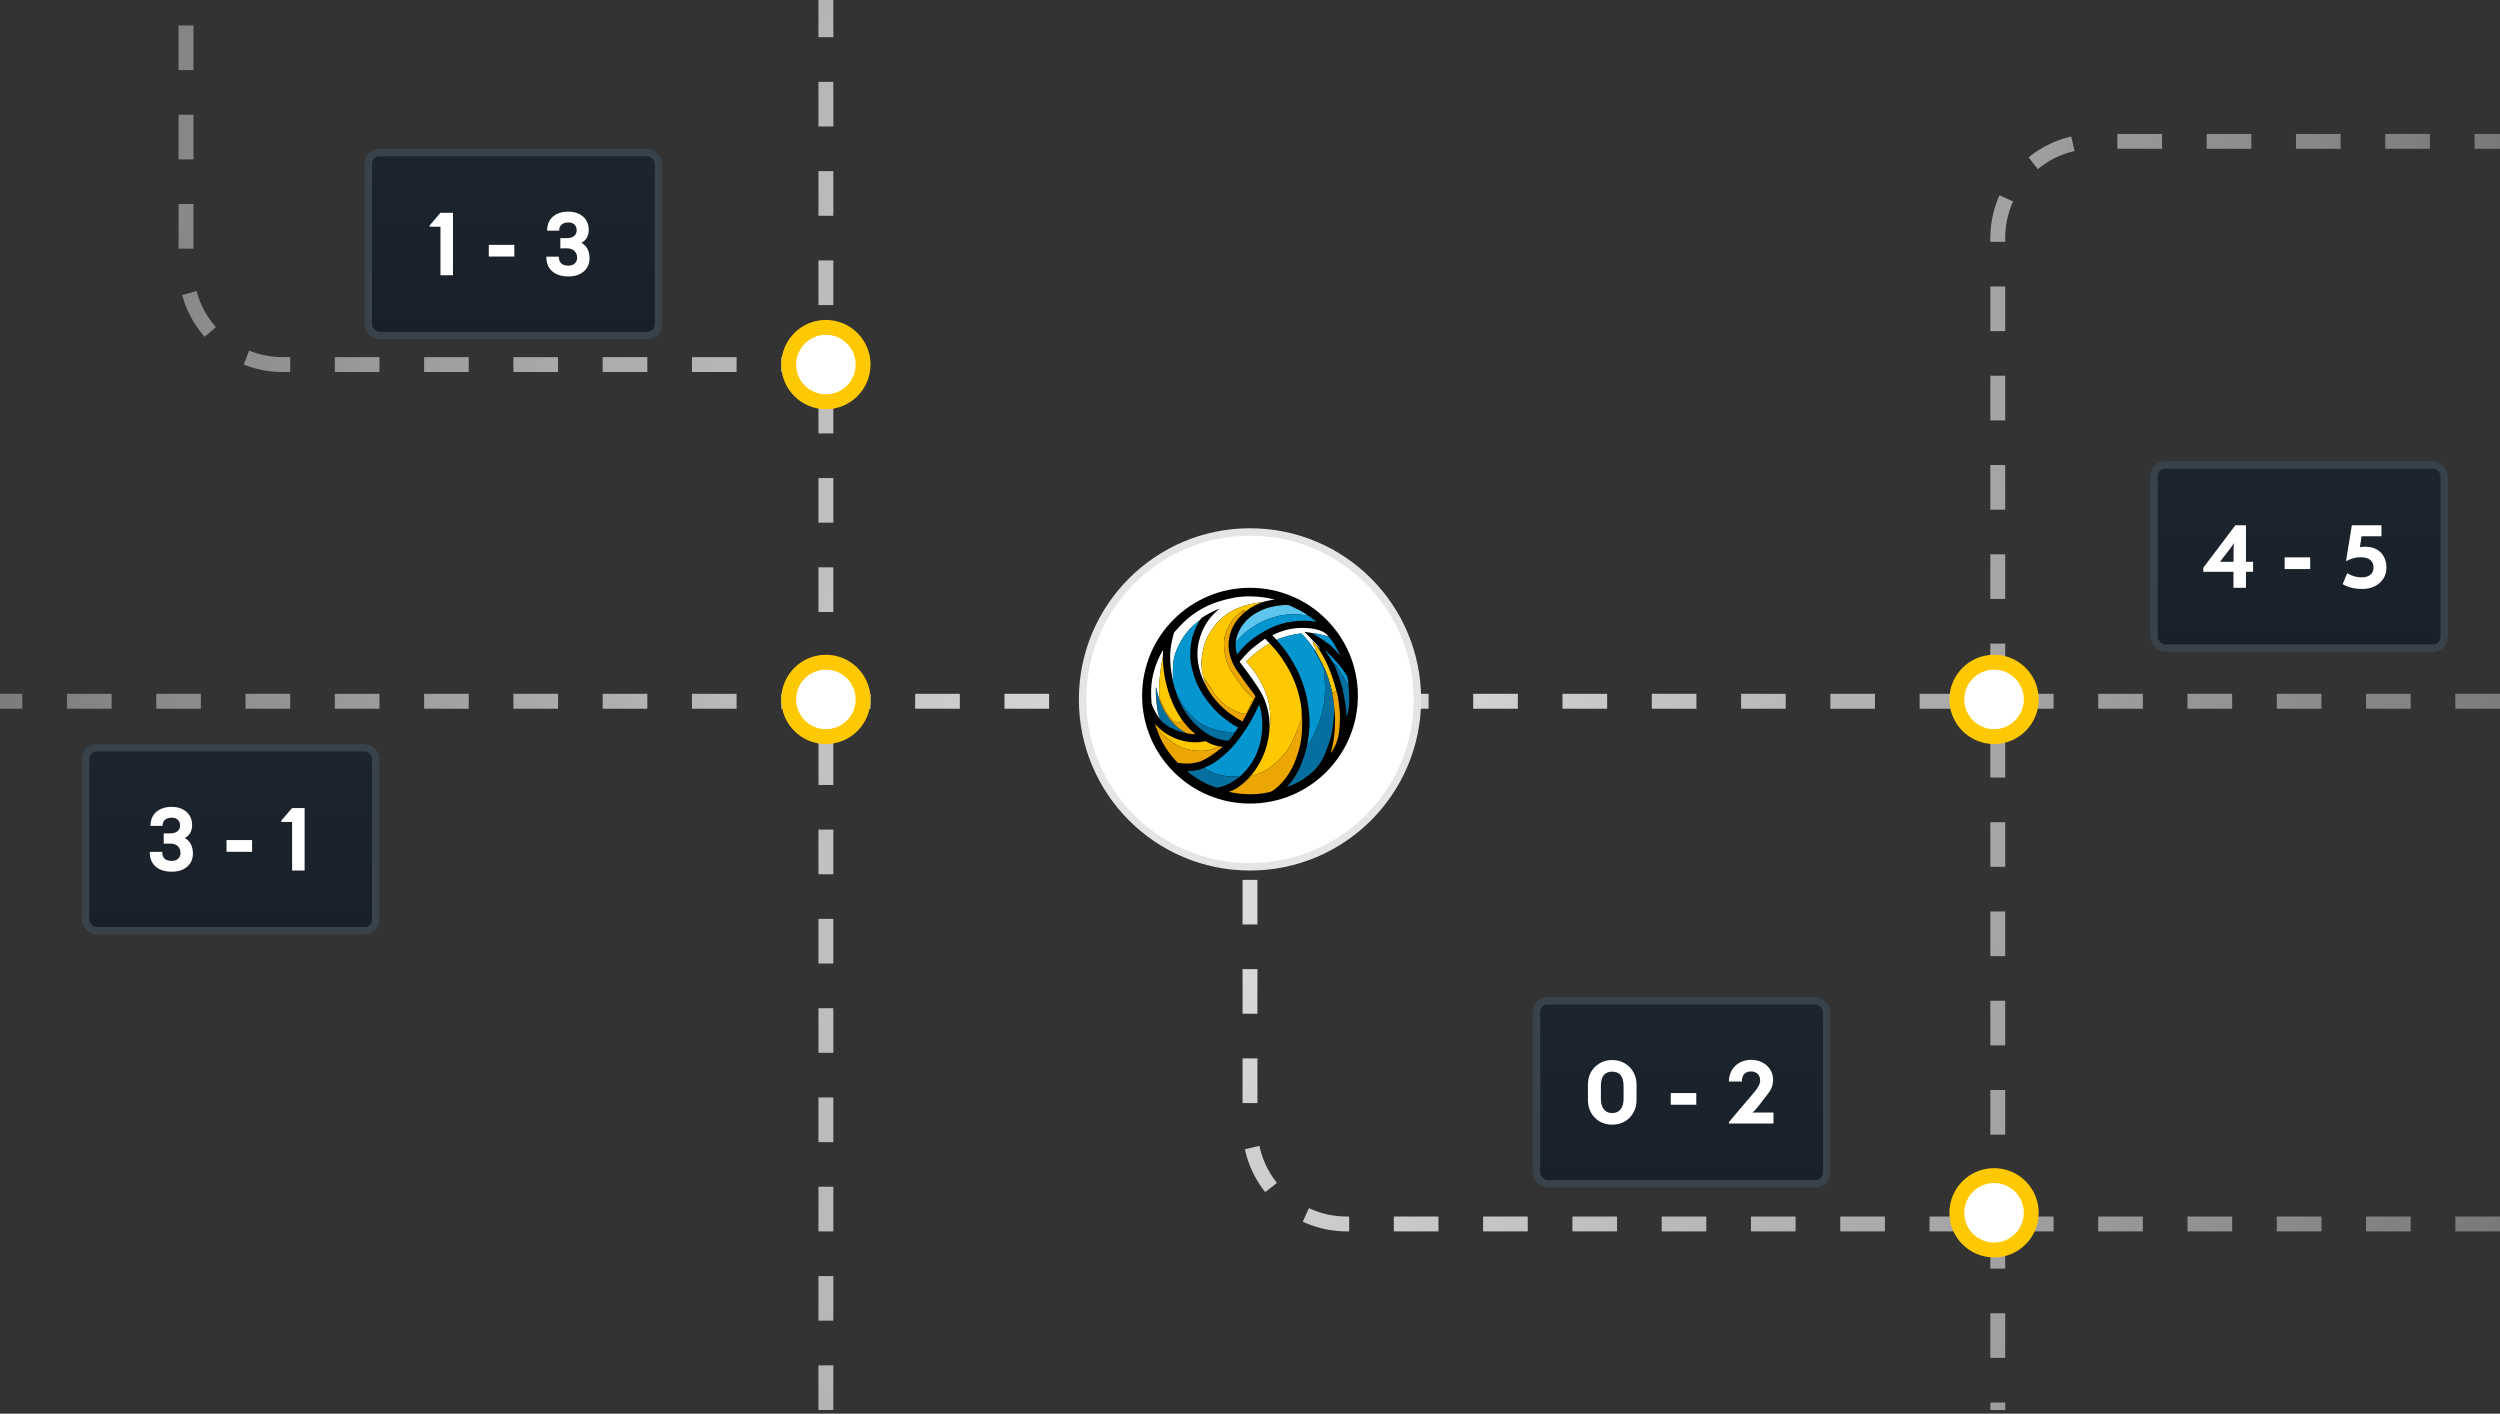<svg width="336" height="190" viewBox="0 0 336 190" fill="none" xmlns="http://www.w3.org/2000/svg"><rect x="0" y="0" width="336" height="190" fill="#333333" stroke="none"/><g clip-path="url(#clip0_6_358)"><path d="M111 189.5V94.25M111 -1V49M111 94.25H0M111 94.25V49M111 94.25H168M336 94.25H168M111 49H38C30.82 49 25 43.18 25 36V-1M168 94.25V151.5C168 158.68 173.82 164.5 181 164.5H268.5M336 164.5H268.5M268.5 164.5V32C268.5 24.82 274.32 19 281.5 19H336M268.5 164.5V189.5" stroke="url(#paint0_radial_6_358)" stroke-width="2" stroke-dasharray="6 6"/><circle cx="111" cy="94" r="5" fill="white" stroke="#FFC901" stroke-width="2"/><circle cx="268" cy="163" r="5" fill="white" stroke="#FFC901" stroke-width="2"/><circle cx="268" cy="94" r="5" fill="white" stroke="#FFC901" stroke-width="2"/><circle cx="111" cy="49" r="5" fill="white" stroke="#FFC901" stroke-width="2"/><circle cx="168" cy="94" r="22.5" fill="white" stroke="#E5E5E5"/><path d="M182.5 93.5C182.5 101.508 176.008 108 168 108C159.992 108 153.5 101.508 153.5 93.5C153.5 85.492 159.992 79 168 79C176.008 79 182.5 85.492 182.5 93.5Z" fill="black"/><path d="M169.579 80.961C169.455 80.974 169.336 80.969 169.211 80.988C168.818 81.046 168.449 81.111 168.102 81.183C167.664 81.274 167.07 81.463 166.321 81.749C165.937 81.895 165.544 82.101 165.141 82.366C163.762 83.275 162.743 84.506 162.084 86.061C161.766 86.812 161.593 87.7 161.509 88.491C161.46 88.957 161.463 89.438 161.516 89.933C161.541 90.163 161.586 90.41 161.651 90.675C161.723 90.973 161.788 91.215 161.846 91.402C161.866 91.467 161.912 91.565 161.985 91.695C161.978 91.782 161.957 91.824 161.922 91.822C161.02 90.085 160.648 87.949 161.169 86.051C161.348 85.401 161.559 84.838 161.803 84.361C162.298 83.391 162.972 82.567 163.825 81.888C163.911 81.82 163.903 81.805 163.801 81.845C163.071 82.129 162.344 82.499 161.62 82.955C161.513 83.022 161.382 83.16 161.23 83.369C160.776 83.732 160.493 83.965 160.38 84.067C159.749 84.635 159.196 85.333 158.722 86.161C158.351 86.809 158.053 87.462 157.852 88.181C157.757 88.521 157.694 88.911 157.663 89.351C157.626 89.885 157.618 90.419 157.64 90.954C157.665 91.173 157.643 91.254 157.576 91.197C157.283 89.694 157.154 88.146 157.409 86.643C157.489 86.167 157.636 85.63 157.755 85.118C157.769 85.055 157.8 84.997 157.844 84.95C158.063 84.709 158.292 84.458 158.532 84.197C159.943 82.658 161.681 81.528 163.647 80.892C164.365 80.66 165.092 80.474 165.828 80.334C167.135 80.086 168.511 80.106 169.85 80.282C170.324 80.344 170.8 80.446 171.28 80.588C171.31 80.597 171.31 80.603 171.278 80.606C170.704 80.655 170.138 80.773 169.579 80.961Z" fill="white"/><path d="M169.579 80.961C169.42 81.028 169.261 81.094 169.101 81.159C168.498 81.408 167.947 81.738 167.449 82.149C167.301 82.195 167.176 82.264 167.074 82.355C167.023 82.4 166.975 82.433 166.93 82.452C166.874 82.475 166.869 82.466 166.915 82.426L167.217 82.158C167.322 82.065 167.305 82.022 167.165 82.028C167.069 82.032 166.983 82.072 166.908 82.148C166.851 82.206 166.787 82.256 166.717 82.298C166.571 82.386 166.439 82.492 166.321 82.614C166.2 82.739 166.046 82.817 165.945 82.96C165.899 83.025 165.849 83.087 165.797 83.147C165.72 83.236 165.641 83.331 165.561 83.431C165.485 83.526 165.426 83.626 165.382 83.731C165.266 84.014 165.12 84.287 164.942 84.55C164.897 84.618 164.863 84.691 164.84 84.768C164.782 84.96 164.739 85.153 164.661 85.338C164.574 85.542 164.525 85.771 164.516 86.024C164.497 86.526 164.505 86.993 164.539 87.427C164.547 87.542 164.568 87.656 164.601 87.771C164.632 87.88 164.654 87.995 164.665 88.117C164.679 88.269 164.712 88.427 164.763 88.589C164.777 88.633 164.791 88.678 164.804 88.723C164.875 88.963 164.97 89.186 165.089 89.392C165.149 89.495 165.192 89.597 165.22 89.7C165.247 89.798 165.287 89.889 165.34 89.975C165.428 90.117 165.496 90.279 165.592 90.408C165.883 90.798 166.161 91.199 166.424 91.61C166.502 91.73 166.591 91.797 166.686 91.895C166.702 91.912 166.713 91.932 166.718 91.955C166.733 92.023 166.766 92.076 166.819 92.114C166.824 92.117 166.829 92.122 166.832 92.128C166.836 92.136 166.836 92.144 166.833 92.153C166.831 92.158 166.831 92.164 166.832 92.17C166.833 92.176 166.835 92.181 166.839 92.185C166.892 92.246 166.947 92.303 167.002 92.355C167.046 92.397 167.082 92.445 167.112 92.5C167.155 92.579 167.214 92.65 167.29 92.715C167.357 92.772 167.42 92.837 167.479 92.91C167.549 92.996 167.626 93.077 167.709 93.151C167.786 93.221 167.854 93.293 167.913 93.367C167.974 93.445 168.05 93.51 168.141 93.564C168.197 93.597 168.249 93.638 168.295 93.688C168.341 93.737 168.386 93.784 168.431 93.831C168.448 93.849 168.455 93.87 168.454 93.895C168.447 93.977 168.413 94.039 168.35 94.082C168.33 94.095 168.315 94.113 168.306 94.136C168.227 94.324 168.152 94.515 168.082 94.708C168.048 94.802 167.99 94.863 167.952 94.955C167.927 95.019 167.9 95.082 167.87 95.146C167.809 95.277 167.745 95.406 167.679 95.532C167.61 95.664 167.594 95.8 167.478 95.906C167.46 95.922 167.439 95.931 167.414 95.932C167.173 95.941 166.955 95.907 166.76 95.83C166.53 95.739 166.296 95.677 166.067 95.574C165.67 95.396 165.331 95.211 165.05 95.021C164.124 94.398 163.387 93.598 162.838 92.622C162.748 92.461 162.65 92.312 162.546 92.177C162.434 92.032 162.334 91.884 162.246 91.733C162.22 91.69 162.194 91.654 162.167 91.623C162.136 91.588 162.115 91.549 162.102 91.505C162.096 91.484 162.083 91.469 162.062 91.46C162.042 91.452 162.032 91.436 162.032 91.412C162.033 91.387 162.021 91.374 161.996 91.373C161.98 91.373 161.969 91.365 161.965 91.348C161.949 91.289 161.938 91.23 161.931 91.169C161.93 91.149 161.919 91.136 161.901 91.129C161.888 91.123 161.879 91.114 161.875 91.099C161.86 91.057 161.859 91.058 161.87 91.101C161.879 91.138 161.882 91.18 161.877 91.225C161.875 91.249 161.88 91.27 161.894 91.29C161.985 91.421 162.015 91.556 161.985 91.695C161.912 91.565 161.866 91.467 161.846 91.402C161.788 91.215 161.723 90.973 161.651 90.675C161.586 90.41 161.541 90.163 161.516 89.933C161.463 89.438 161.46 88.957 161.509 88.491C161.593 87.7 161.766 86.812 162.084 86.061C162.743 84.506 163.762 83.275 165.141 82.366C165.544 82.101 165.937 81.895 166.321 81.749C167.07 81.463 167.664 81.274 168.102 81.183C168.449 81.111 168.818 81.046 169.211 80.988C169.336 80.969 169.455 80.974 169.579 80.961Z" fill="#FFC901"/><path d="M175.846 82.751C175.469 82.712 175.104 82.661 174.752 82.597C174.521 82.555 173.992 82.551 173.166 82.585C172.342 82.618 171.494 82.847 170.688 83.116C169.966 83.359 169.294 83.68 168.672 84.08C168.509 84.185 168.345 84.292 168.179 84.403C167.448 84.889 166.786 85.501 166.201 86.175C166.189 86.189 166.174 86.193 166.156 86.187C166.137 86.18 166.12 86.161 166.105 86.128C166.398 84.444 167.53 83.063 169.014 82.282C169.472 82.04 169.903 81.856 170.306 81.727C170.941 81.525 171.677 81.39 172.512 81.321C172.823 81.295 173.096 81.272 173.395 81.409C174.222 81.788 175.116 82.223 175.846 82.751Z" fill="#5DC5EE"/><path d="M167.449 82.149C166.993 82.543 166.671 82.851 166.483 83.07C165.668 84.023 165.217 85.125 165.129 86.375C165.056 87.426 165.344 88.475 165.832 89.433C165.942 89.651 166.112 89.924 166.34 90.253C167.1 91.351 167.884 92.435 168.692 93.504C168.709 93.526 168.72 93.553 168.723 93.581C168.727 93.609 168.723 93.638 168.712 93.663C168.674 93.755 168.633 93.844 168.589 93.932C168.238 94.632 167.896 95.298 167.563 95.93C167.459 96.128 167.343 96.335 167.216 96.551C167.145 96.672 167.06 96.775 167.029 96.914C167.028 96.921 167.025 96.927 167.021 96.932C167.017 96.937 167.012 96.941 167.007 96.944C167.001 96.946 166.995 96.948 166.988 96.948C166.982 96.948 166.976 96.946 166.97 96.943C165.67 96.272 164.531 95.391 163.551 94.299C162.86 93.528 162.317 92.703 161.922 91.822C161.957 91.824 161.978 91.782 161.985 91.695C162.015 91.556 161.985 91.421 161.894 91.29C161.88 91.27 161.875 91.249 161.877 91.225C161.882 91.18 161.879 91.138 161.87 91.101C161.859 91.058 161.86 91.057 161.875 91.099C161.879 91.114 161.888 91.123 161.901 91.129C161.919 91.136 161.93 91.149 161.931 91.169C161.938 91.23 161.949 91.289 161.965 91.348C161.969 91.365 161.98 91.373 161.996 91.373C162.021 91.374 162.033 91.387 162.032 91.412C162.032 91.436 162.042 91.452 162.062 91.46C162.083 91.469 162.096 91.484 162.102 91.505C162.115 91.549 162.136 91.588 162.167 91.623C162.194 91.654 162.22 91.69 162.246 91.733C162.334 91.884 162.434 92.032 162.546 92.177C162.65 92.312 162.748 92.461 162.838 92.622C163.387 93.598 164.124 94.398 165.05 95.021C165.331 95.211 165.67 95.396 166.067 95.574C166.296 95.677 166.53 95.739 166.76 95.83C166.955 95.907 167.173 95.941 167.414 95.932C167.439 95.931 167.46 95.922 167.478 95.906C167.594 95.8 167.61 95.664 167.679 95.532C167.745 95.406 167.809 95.277 167.87 95.146C167.9 95.082 167.927 95.019 167.952 94.955C167.99 94.863 168.048 94.802 168.082 94.708C168.152 94.515 168.227 94.324 168.306 94.136C168.315 94.113 168.33 94.095 168.35 94.082C168.413 94.039 168.447 93.977 168.454 93.895C168.455 93.87 168.448 93.849 168.431 93.831C168.386 93.784 168.341 93.737 168.295 93.688C168.249 93.638 168.197 93.597 168.141 93.564C168.05 93.51 167.974 93.445 167.913 93.367C167.854 93.293 167.786 93.221 167.709 93.151C167.626 93.077 167.549 92.996 167.479 92.91C167.42 92.837 167.357 92.772 167.29 92.715C167.214 92.65 167.155 92.579 167.112 92.5C167.082 92.445 167.046 92.397 167.002 92.355C166.947 92.303 166.892 92.246 166.839 92.185C166.835 92.181 166.833 92.176 166.832 92.17C166.831 92.164 166.831 92.158 166.833 92.153C166.836 92.144 166.836 92.136 166.832 92.128C166.829 92.122 166.824 92.117 166.819 92.114C166.766 92.076 166.733 92.023 166.718 91.955C166.713 91.932 166.702 91.912 166.686 91.895C166.591 91.797 166.502 91.73 166.424 91.61C166.161 91.199 165.883 90.798 165.592 90.408C165.496 90.279 165.428 90.117 165.34 89.975C165.287 89.889 165.247 89.798 165.22 89.7C165.192 89.597 165.149 89.495 165.089 89.392C164.97 89.186 164.875 88.963 164.804 88.723C164.791 88.678 164.777 88.633 164.763 88.589C164.712 88.427 164.679 88.269 164.665 88.117C164.654 87.995 164.632 87.88 164.601 87.771C164.568 87.656 164.547 87.542 164.539 87.427C164.505 86.993 164.497 86.526 164.516 86.024C164.525 85.771 164.574 85.542 164.661 85.338C164.739 85.153 164.782 84.96 164.84 84.768C164.863 84.691 164.897 84.618 164.942 84.55C165.12 84.287 165.266 84.014 165.382 83.731C165.426 83.626 165.485 83.526 165.561 83.431C165.641 83.331 165.72 83.236 165.797 83.147C165.849 83.087 165.899 83.025 165.945 82.96C166.046 82.817 166.2 82.739 166.321 82.614C166.439 82.492 166.571 82.386 166.717 82.298C166.787 82.256 166.851 82.206 166.908 82.148C166.983 82.072 167.069 82.032 167.165 82.028C167.305 82.022 167.322 82.065 167.217 82.158L166.915 82.426C166.869 82.466 166.874 82.475 166.93 82.452C166.975 82.433 167.023 82.4 167.074 82.355C167.176 82.264 167.301 82.195 167.449 82.149Z" fill="#EBA601"/><path d="M175.846 82.751C176.053 82.883 176.259 83.035 176.463 83.208C176.596 83.321 176.754 83.391 176.876 83.513C176.921 83.558 176.912 83.575 176.85 83.564C176.711 83.541 176.57 83.493 176.431 83.487C176.07 83.472 175.704 83.421 175.36 83.42C174.364 83.419 173.4 83.536 172.468 83.772C172.208 83.838 171.848 83.959 171.388 84.134C170.408 84.509 169.531 85.036 168.647 85.647C167.748 86.268 167.019 86.987 166.328 87.871C166.322 87.88 166.313 87.886 166.303 87.89C166.293 87.893 166.283 87.894 166.273 87.892C166.262 87.89 166.253 87.885 166.245 87.878C166.237 87.871 166.232 87.861 166.229 87.851C166.069 87.283 166.028 86.708 166.105 86.128C166.12 86.161 166.137 86.18 166.156 86.187C166.174 86.193 166.189 86.189 166.201 86.175C166.786 85.501 167.448 84.889 168.179 84.403C168.345 84.292 168.509 84.185 168.672 84.08C169.294 83.68 169.966 83.359 170.688 83.116C171.494 82.847 172.342 82.618 173.166 82.585C173.992 82.551 174.521 82.555 174.752 82.597C175.104 82.661 175.469 82.712 175.846 82.751Z" fill="#0696CF"/><path d="M161.23 83.369C161.172 83.502 161.056 83.724 160.881 84.034C160.729 84.303 160.583 84.637 160.441 85.035C160.316 85.386 160.219 85.728 160.152 86.062C159.955 87.026 159.899 88.113 160.046 89.127C160.075 89.325 160.129 89.571 160.208 89.866C160.293 90.186 160.377 90.495 160.461 90.791C160.521 91.006 160.593 91.218 160.675 91.427C161.071 92.427 161.601 93.355 162.266 94.212C162.956 95.1 163.738 95.969 164.648 96.63C164.97 96.864 165.304 97.104 165.65 97.349C165.89 97.519 166.133 97.654 166.379 97.754C166.383 97.755 166.387 97.758 166.391 97.762C166.394 97.766 166.397 97.77 166.398 97.774C166.4 97.779 166.4 97.784 166.399 97.789C166.399 97.794 166.397 97.798 166.394 97.802L166.028 98.364C165.445 98.416 164.886 98.394 164.349 98.298C163.799 98.198 163.376 98.097 163.079 97.995C162.808 97.902 162.521 97.792 162.22 97.665C161.444 97.339 160.787 96.89 160.249 96.319C159.829 95.874 159.521 95.517 159.324 95.247C159.192 95.067 158.959 94.698 158.624 94.14C158.404 93.774 158.259 93.518 158.188 93.37C157.973 92.786 157.787 92.185 157.629 91.568C157.62 91.53 157.618 91.492 157.623 91.454C157.631 91.452 157.638 91.45 157.644 91.447C157.661 91.44 157.668 91.427 157.667 91.409L157.64 90.954C157.618 90.419 157.626 89.885 157.663 89.351C157.694 88.911 157.757 88.521 157.852 88.181C158.053 87.462 158.351 86.809 158.722 86.161C159.196 85.333 159.749 84.635 160.38 84.067C160.493 83.965 160.776 83.732 161.23 83.369Z" fill="#0696CF"/><path d="M178.588 85.583C178.491 85.552 178.398 85.521 178.31 85.489C178.201 85.449 178.107 85.419 178.031 85.399C177.458 85.25 176.883 85.139 176.306 85.065L175.357 84.92C175.315 84.914 175.31 84.925 175.342 84.953C175.735 85.293 176.04 85.698 176.417 86.06C176.777 86.407 177.107 86.768 177.406 87.143C177.415 87.155 177.414 87.165 177.402 87.175L177.387 87.188C177.383 87.192 177.379 87.192 177.375 87.188L176.754 86.561L176.498 86.283C176.493 86.278 176.487 86.274 176.48 86.272C176.472 86.27 176.465 86.269 176.458 86.271C176.45 86.273 176.444 86.276 176.439 86.281C176.433 86.287 176.429 86.293 176.427 86.3C176.414 86.342 176.426 86.378 176.463 86.407C176.482 86.422 176.49 86.442 176.485 86.466C176.475 86.53 176.489 86.588 176.53 86.642C176.553 86.672 176.57 86.705 176.581 86.742C176.602 86.814 176.631 86.873 176.668 86.919C176.825 87.118 176.876 87.327 176.821 87.545L176.625 87.256C176.134 86.525 175.584 85.841 174.976 85.202C174.912 85.134 174.876 85.131 174.787 85.144C173.911 85.261 173.078 85.448 172.288 85.704C172.121 85.759 171.887 85.861 171.588 86.011L171.027 85.403C171.009 85.385 171.012 85.37 171.034 85.358C172.197 84.786 173.504 84.409 174.799 84.392C175.847 84.378 176.785 84.457 177.712 84.865C178.049 85.014 178.341 85.254 178.588 85.583Z" fill="white"/><path d="M176.306 85.065C176.883 85.139 177.458 85.25 178.031 85.399C178.107 85.419 178.201 85.449 178.31 85.489C178.398 85.521 178.491 85.552 178.588 85.583C178.85 85.857 179.084 86.174 179.29 86.535C179.564 87.015 179.83 87.503 180.089 88.001C180.098 88.017 180.093 88.027 180.076 88.031C180.064 88.034 180.053 88.03 180.043 88.018C179.669 87.566 179.269 87.142 178.843 86.747C178.737 86.648 178.622 86.566 178.5 86.502C178.249 86.368 178.069 86.142 177.829 86.012C177.73 85.959 177.639 85.903 177.554 85.844C177.148 85.562 176.732 85.302 176.306 85.065Z" fill="#0696CF"/><path d="M176.625 87.256C176.664 87.52 176.762 87.743 176.918 87.924C176.963 87.976 176.975 88.046 177.02 88.1C177.069 88.161 177.098 88.201 177.108 88.22C177.22 88.428 177.337 88.661 177.459 88.918C177.494 88.992 177.493 89.05 177.534 89.115C177.714 89.407 177.848 89.727 177.934 90.076C177.969 90.217 177.961 90.359 177.981 90.506C177.996 90.613 178.006 90.72 178.013 90.827C178.061 91.622 178.115 92.416 178.064 93.221C178.03 93.764 177.987 94.211 177.936 94.561C177.816 95.377 177.577 96.27 177.221 97.238C177.058 97.683 176.794 98.302 176.43 99.096C176.372 99.223 176.302 99.345 176.221 99.462C176.141 99.578 176.061 99.694 175.982 99.81C175.954 99.851 175.92 99.886 175.882 99.917C175.839 99.951 175.813 99.995 175.804 100.05C175.802 100.06 175.799 100.069 175.793 100.078C175.788 100.086 175.781 100.093 175.773 100.099C175.765 100.104 175.757 100.108 175.747 100.11C175.738 100.112 175.728 100.112 175.719 100.109C175.719 100.109 175.714 100.089 175.703 100.049C175.848 99.174 175.942 98.445 175.984 97.863C176.039 97.11 176.007 96.277 175.888 95.365C175.741 94.231 175.556 93.3 175.332 92.572C175.164 92.027 174.95 91.439 174.689 90.81C174.216 89.669 173.57 88.597 172.879 87.607C172.717 87.376 172.506 87.106 172.246 86.799C172.025 86.539 171.806 86.276 171.588 86.011C171.887 85.861 172.121 85.759 172.288 85.704C173.078 85.448 173.911 85.261 174.787 85.144C174.876 85.131 174.912 85.134 174.976 85.202C175.584 85.841 176.134 86.525 176.625 87.256Z" fill="#0696CF"/><path d="M170.666 86.507C170.595 86.545 170.517 86.579 170.433 86.609C170.345 86.641 170.264 86.68 170.191 86.726C169.237 87.324 168.344 88.049 167.51 88.903C167.505 88.908 167.502 88.914 167.502 88.921C167.502 88.928 167.504 88.935 167.509 88.94C168.512 90.042 169.317 91.267 169.924 92.615C170.017 92.822 170.105 93.048 170.186 93.296C170.306 93.658 170.443 94.037 170.512 94.414C170.577 94.773 170.642 95.092 170.672 95.476C170.726 96.163 170.737 96.819 170.705 97.443C170.704 97.448 170.703 97.453 170.701 97.458C170.698 97.463 170.695 97.468 170.691 97.471C170.687 97.475 170.683 97.477 170.678 97.479C170.673 97.481 170.667 97.481 170.662 97.481C170.655 97.48 170.646 97.471 170.635 97.453C170.613 96.079 170.317 94.783 169.747 93.565C169.578 93.206 169.34 92.793 169.034 92.326C168.518 91.539 168.015 90.821 167.524 90.172C167.221 89.772 166.923 89.372 166.629 88.973C166.62 88.961 166.616 88.947 166.616 88.932C166.617 88.917 166.622 88.903 166.632 88.892C166.987 88.47 167.342 88.075 167.695 87.708C168.377 86.998 169.213 86.443 169.997 85.861C170.005 85.855 170.015 85.852 170.024 85.853C170.034 85.854 170.043 85.858 170.049 85.865L170.666 86.507Z" fill="white"/><path d="M176.754 86.561C176.927 86.766 177.116 87.029 177.321 87.351C177.832 88.155 178.251 88.951 178.578 89.738C179.002 90.758 179.347 91.804 179.612 92.874L179.586 92.945C179.576 92.97 179.559 92.979 179.534 92.971C179.437 92.939 179.357 92.969 179.294 93.058C179.28 93.079 179.26 93.086 179.235 93.08C179.217 93.075 179.204 93.081 179.194 93.097C179.179 93.124 179.176 93.123 179.184 93.093C179.189 93.077 179.185 93.063 179.174 93.052C179.167 93.045 179.158 93.043 179.149 93.047C179.142 93.049 179.138 93.054 179.137 93.06C179.133 93.087 179.128 93.087 179.122 93.06C179.12 93.049 179.116 93.038 179.109 93.029C179.098 93.013 179.085 93.01 179.068 93.021L179.045 93.037C178.959 92.695 178.871 92.353 178.781 92.014C178.611 91.379 178.378 90.674 178.151 90.144C177.908 89.579 177.551 88.866 177.08 88.006C176.985 87.832 176.899 87.679 176.821 87.545C176.876 87.327 176.825 87.118 176.668 86.919C176.631 86.873 176.602 86.814 176.581 86.742C176.57 86.705 176.553 86.672 176.53 86.642C176.489 86.588 176.475 86.53 176.485 86.466C176.49 86.442 176.482 86.422 176.463 86.407C176.426 86.378 176.414 86.342 176.427 86.3C176.429 86.293 176.433 86.287 176.439 86.281C176.444 86.276 176.45 86.273 176.458 86.271C176.465 86.269 176.472 86.27 176.48 86.272C176.487 86.274 176.493 86.278 176.498 86.283L176.754 86.561Z" fill="#FFC901"/><path d="M170.666 86.507C171.111 86.975 171.446 87.352 171.672 87.639C172.184 88.291 172.671 89.024 173.133 89.837C173.385 90.283 173.601 90.708 173.779 91.114C174.39 92.502 174.776 93.957 174.94 95.476C174.936 95.681 174.929 95.884 174.917 96.085C174.915 96.134 174.909 96.18 174.899 96.225C174.858 96.403 174.945 96.586 174.867 96.766C174.817 96.884 174.803 97.013 174.75 97.135C174.674 97.309 174.599 97.484 174.525 97.657C174.443 97.85 174.425 98.043 174.328 98.234C174.197 98.494 174.124 98.769 173.991 99.034C173.839 99.339 173.68 99.656 173.514 99.984C173.278 100.452 173.015 100.854 172.726 101.189C172.57 101.371 172.409 101.554 172.243 101.739C171.787 102.246 171.292 102.702 170.755 103.107C170.04 103.647 169.252 104.009 168.39 104.193C168.301 104.212 168.258 104.178 168.26 104.09C169.762 102.222 170.624 99.865 170.635 97.453C170.646 97.471 170.655 97.48 170.662 97.481C170.667 97.481 170.673 97.481 170.678 97.479C170.683 97.477 170.687 97.475 170.691 97.471C170.695 97.468 170.698 97.463 170.701 97.458C170.703 97.453 170.704 97.448 170.705 97.443C170.737 96.819 170.726 96.163 170.672 95.476C170.642 95.092 170.577 94.773 170.512 94.414C170.443 94.037 170.306 93.658 170.186 93.296C170.105 93.048 170.017 92.822 169.924 92.615C169.317 91.267 168.512 90.042 167.509 88.94C167.504 88.935 167.502 88.928 167.502 88.921C167.502 88.914 167.505 88.908 167.51 88.903C168.344 88.049 169.237 87.324 170.191 86.726C170.264 86.68 170.345 86.641 170.433 86.609C170.517 86.579 170.595 86.545 170.666 86.507Z" fill="#FFC901"/><path d="M176.625 87.256L176.821 87.545C176.899 87.679 176.985 87.832 177.08 88.006C177.551 88.866 177.908 89.579 178.151 90.144C178.378 90.674 178.611 91.379 178.781 92.014C178.871 92.353 178.959 92.695 179.045 93.037C179.049 93.05 179.053 93.067 179.056 93.088C179.207 93.85 179.305 94.614 179.353 95.377C179.34 95.573 179.33 95.766 179.321 95.957C179.312 96.152 179.294 96.344 179.267 96.534C179.221 96.861 179.179 97.189 179.142 97.517C179.025 98.554 178.769 99.563 178.374 100.544C178.308 100.709 178.245 100.875 178.185 101.04C178.124 101.209 178.057 101.372 177.984 101.529C177.843 101.829 177.678 102.136 177.491 102.449C177.06 103.173 176.431 103.78 175.768 104.265C175.435 104.508 175.136 104.75 174.781 104.954C174.474 105.131 174.189 105.276 173.925 105.39C173.656 105.506 173.39 105.617 173.13 105.72C172.979 105.78 172.96 105.751 173.074 105.634C173.186 105.517 173.292 105.399 173.392 105.277C173.918 104.639 174.346 103.949 174.675 103.208C174.724 103.097 174.75 102.984 174.804 102.876C174.952 102.572 175.138 102.063 175.363 101.347C175.547 100.764 175.66 100.331 175.703 100.049C175.714 100.089 175.719 100.109 175.719 100.109C175.728 100.112 175.738 100.112 175.747 100.11C175.757 100.108 175.765 100.104 175.773 100.099C175.781 100.093 175.788 100.086 175.793 100.078C175.799 100.069 175.802 100.06 175.804 100.05C175.813 99.995 175.839 99.951 175.882 99.917C175.92 99.886 175.954 99.851 175.982 99.81C176.061 99.694 176.141 99.578 176.221 99.462C176.302 99.345 176.372 99.223 176.43 99.096C176.794 98.302 177.058 97.683 177.221 97.238C177.577 96.27 177.816 95.377 177.936 94.561C177.987 94.211 178.03 93.764 178.064 93.221C178.115 92.416 178.061 91.622 178.013 90.827C178.006 90.72 177.996 90.613 177.981 90.506C177.961 90.359 177.969 90.217 177.934 90.076C177.848 89.727 177.714 89.407 177.534 89.115C177.493 89.05 177.494 88.992 177.459 88.918C177.337 88.661 177.22 88.428 177.108 88.22C177.098 88.201 177.069 88.161 177.02 88.1C176.975 88.046 176.963 87.976 176.918 87.924C176.762 87.743 176.664 87.52 176.625 87.256Z" fill="#05709F"/><path d="M156.268 88.463C156.212 88.708 156.159 88.954 156.108 89.201C156.065 89.41 156.03 89.659 156.002 89.947C155.975 90.23 155.94 90.513 155.9 90.794C155.869 91 155.85 91.208 155.841 91.416C155.833 91.59 155.821 91.799 155.804 92.045C155.777 92.459 155.779 92.939 155.811 93.484C155.818 93.606 155.834 93.714 155.86 93.808C155.887 93.933 155.869 93.992 155.806 93.986C155.63 93.472 155.489 92.945 155.382 92.403C155.381 92.399 155.379 92.397 155.376 92.397C155.37 92.397 155.363 92.397 155.357 92.396C155.354 92.395 155.352 92.396 155.352 92.398C155.336 92.719 155.338 93.039 155.358 93.358C155.393 93.928 155.444 94.496 155.513 95.062C155.577 95.59 155.711 96.124 155.917 96.664C155.463 96.062 155.106 95.433 154.844 94.777C154.801 94.669 154.774 94.55 154.764 94.42C154.714 93.807 154.698 93.228 154.715 92.682C154.773 90.807 155.318 89.096 156.244 87.474C156.298 87.38 156.322 87.387 156.316 87.495L156.268 88.463Z" fill="white"/><path d="M181.247 92.338C181.099 92.015 180.948 91.705 180.795 91.405C180.672 91.165 180.496 90.868 180.267 90.514C180.041 90.166 179.81 89.79 179.574 89.385C179.509 89.273 179.408 89.215 179.27 89.209L178.149 87.489C178.14 87.475 178.143 87.463 178.157 87.454C178.166 87.449 178.174 87.45 178.181 87.456C178.929 88.179 179.53 88.813 179.987 89.358C180.286 89.716 180.611 90.166 180.96 90.71C181.037 90.83 181.089 90.965 181.117 91.115C181.188 91.505 181.231 91.912 181.247 92.338Z" fill="#0696CF"/><path d="M156.268 88.463C156.33 89.604 156.441 90.554 156.601 91.313C156.843 92.453 157.169 93.499 157.579 94.452C157.896 95.186 158.315 95.938 158.836 96.709C158.82 96.745 158.829 96.786 158.861 96.833C158.874 96.851 158.874 96.87 158.863 96.889C158.853 96.906 158.836 96.91 158.815 96.902C158.8 96.897 158.799 96.899 158.811 96.909C158.816 96.914 158.819 96.921 158.819 96.929C158.819 96.942 158.814 96.953 158.803 96.961C158.618 97.11 158.41 97.141 158.178 97.054C158.071 97.014 157.958 96.989 157.839 96.978C157.68 96.964 157.582 96.885 157.545 96.741C157.54 96.722 157.531 96.705 157.517 96.692C157.346 96.524 157.184 96.347 157.031 96.16C157.029 96.157 157.027 96.153 157.027 96.148C157.026 96.142 157.026 96.136 157.028 96.13C157.03 96.121 157.028 96.112 157.021 96.104C156.918 95.993 156.835 95.87 156.771 95.735C156.738 95.665 156.694 95.602 156.638 95.545C156.625 95.531 156.615 95.515 156.607 95.497C156.555 95.37 156.499 95.245 156.438 95.122C156.381 95.009 156.328 94.887 156.28 94.757C156.242 94.656 156.188 94.549 156.118 94.437C156.062 94.346 156.013 94.244 155.974 94.131C155.938 94.027 155.9 93.92 155.86 93.808C155.834 93.714 155.818 93.606 155.811 93.484C155.779 92.939 155.777 92.459 155.804 92.045C155.821 91.799 155.833 91.59 155.841 91.416C155.85 91.208 155.869 91 155.9 90.794C155.94 90.513 155.975 90.23 156.002 89.947C156.03 89.659 156.065 89.41 156.108 89.201C156.159 88.954 156.212 88.708 156.268 88.463Z" fill="#FFC901"/><path d="M179.27 89.209C179.408 89.215 179.509 89.273 179.574 89.385C179.81 89.79 180.041 90.166 180.267 90.514C180.496 90.868 180.672 91.165 180.795 91.405C180.948 91.705 181.099 92.015 181.247 92.338C181.338 93.206 181.363 93.959 181.322 94.596C181.286 95.152 181.187 95.685 181.025 96.196C180.98 96.337 180.957 96.334 180.956 96.186C180.953 95.638 180.902 95.073 180.801 94.492C180.706 93.946 180.604 93.384 180.494 92.805C180.446 92.556 180.38 92.307 180.296 92.06C180.179 91.716 180.088 91.369 179.962 91.03C179.832 90.679 179.708 90.331 179.591 89.986C179.5 89.717 179.378 89.473 179.27 89.209Z" fill="#05709F"/><path d="M157.64 90.954L157.667 91.409C157.668 91.427 157.661 91.44 157.644 91.447C157.638 91.45 157.631 91.452 157.623 91.454L157.576 91.197C157.643 91.254 157.665 91.173 157.64 90.954Z" fill="#5DC5EE"/><path d="M155.806 93.986C156.263 95.313 156.948 96.441 157.861 97.37C158.275 97.791 158.8 98.176 159.436 98.524C158.741 98.408 158.08 98.182 157.454 97.845C157.387 97.809 157.283 97.805 157.229 97.77C157.027 97.638 156.813 97.493 156.588 97.334C156.285 97.122 156.061 96.898 155.917 96.664C155.711 96.124 155.577 95.59 155.513 95.062C155.444 94.496 155.393 93.928 155.358 93.358C155.338 93.039 155.336 92.719 155.352 92.398C155.352 92.396 155.354 92.395 155.357 92.396C155.363 92.397 155.37 92.397 155.376 92.397C155.379 92.397 155.381 92.399 155.382 92.403C155.489 92.945 155.63 93.472 155.806 93.986Z" fill="#05709F"/><path d="M179.612 92.874C179.724 93.217 179.793 93.481 179.819 93.663C179.915 94.332 180.022 95.01 180.062 95.66C180.115 96.503 180.087 97.391 179.976 98.323C179.854 99.347 179.512 100.275 178.948 101.106C178.864 101.229 178.843 101.219 178.884 101.076C179.141 100.175 179.282 99.326 179.365 98.311C179.455 97.214 179.451 96.236 179.353 95.377C179.305 94.614 179.207 93.85 179.056 93.088C179.053 93.067 179.049 93.05 179.045 93.037L179.068 93.021C179.085 93.01 179.098 93.013 179.109 93.029C179.116 93.038 179.12 93.049 179.122 93.06C179.128 93.087 179.133 93.087 179.137 93.06C179.138 93.054 179.142 93.049 179.149 93.047C179.158 93.043 179.167 93.045 179.174 93.052C179.185 93.063 179.189 93.077 179.184 93.093C179.176 93.123 179.179 93.124 179.194 93.097C179.204 93.081 179.217 93.075 179.235 93.08C179.26 93.086 179.28 93.079 179.294 93.058C179.357 92.969 179.437 92.939 179.534 92.971C179.559 92.979 179.576 92.97 179.586 92.945L179.612 92.874Z" fill="#EBA601"/><path d="M158.188 93.37C158.259 93.518 158.404 93.774 158.624 94.14C158.959 94.698 159.192 95.067 159.324 95.247C159.521 95.517 159.829 95.874 160.249 96.319C160.787 96.89 161.444 97.339 162.22 97.665C162.521 97.792 162.808 97.902 163.079 97.995C163.376 98.097 163.799 98.198 164.349 98.298C164.886 98.394 165.445 98.416 166.028 98.364C165.794 98.727 165.527 99.079 165.226 99.422C165.13 99.531 165.013 99.576 164.875 99.556C163.909 99.417 162.941 99.104 162.114 98.53C161.297 97.962 160.64 97.388 160.145 96.807C159.367 95.895 158.736 94.848 158.252 93.663C158.223 93.594 158.202 93.496 158.188 93.37Z" fill="#05709F"/><path d="M158.836 96.709C159.24 97.269 159.693 97.787 160.196 98.26C160.325 98.382 160.459 98.492 160.597 98.592C160.662 98.638 160.654 98.663 160.575 98.666C160.196 98.68 159.816 98.632 159.436 98.524C158.8 98.176 158.275 97.791 157.861 97.37C156.948 96.441 156.263 95.313 155.806 93.986C155.869 93.992 155.887 93.933 155.86 93.808C155.9 93.92 155.938 94.027 155.974 94.131C156.013 94.244 156.062 94.346 156.118 94.437C156.188 94.549 156.242 94.656 156.28 94.757C156.328 94.887 156.381 95.009 156.438 95.122C156.499 95.245 156.555 95.37 156.607 95.497C156.615 95.515 156.625 95.531 156.638 95.545C156.694 95.602 156.738 95.665 156.771 95.735C156.835 95.87 156.918 95.993 157.021 96.104C157.028 96.112 157.03 96.121 157.028 96.13C157.026 96.136 157.026 96.142 157.027 96.148C157.027 96.153 157.029 96.157 157.031 96.16C157.184 96.347 157.346 96.524 157.517 96.692C157.531 96.705 157.54 96.722 157.545 96.741C157.582 96.885 157.68 96.964 157.839 96.978C157.958 96.989 158.071 97.014 158.178 97.054C158.41 97.141 158.618 97.11 158.803 96.961C158.814 96.953 158.819 96.942 158.819 96.929C158.819 96.921 158.816 96.914 158.811 96.909C158.799 96.899 158.8 96.897 158.815 96.902C158.836 96.91 158.853 96.906 158.863 96.889C158.874 96.87 158.874 96.851 158.861 96.833C158.829 96.786 158.82 96.745 158.836 96.709Z" fill="#EBA601"/><path d="M166.59 104.403C166.424 104.376 166.319 104.364 166.276 104.366C165.269 104.418 164.289 104.279 163.335 103.95C162.83 103.775 162.411 103.51 161.951 103.27C161.928 103.257 161.914 103.238 161.912 103.211L161.909 103.177L161.925 103.157C161.935 103.145 161.946 103.136 161.959 103.131C162.496 102.904 162.919 102.685 163.229 102.475C164.597 101.544 165.775 100.38 166.763 98.982C166.866 98.836 167.089 98.511 167.433 98.008C168.046 97.112 168.453 96.312 169.004 95.19C169.005 95.187 169.036 95.115 169.098 94.975C169.127 94.907 169.166 94.838 169.213 94.769C169.238 94.734 169.256 94.736 169.269 94.777C169.441 95.33 169.553 95.884 169.604 96.439C169.724 97.735 169.615 98.975 169.278 100.16C168.797 101.852 167.901 103.267 166.59 104.403Z" fill="#0696CF"/><path d="M174.94 95.476C174.985 95.895 175.008 96.173 175.008 96.31C175.007 96.8 175.004 97.288 174.999 97.773C174.989 98.895 174.833 99.951 174.533 100.938C174.405 101.361 174.273 101.754 174.137 102.119C173.825 102.961 173.403 103.748 172.873 104.481C172.469 105.039 171.988 105.522 171.466 105.968C171.225 106.172 170.956 106.37 170.644 106.447C168.921 106.872 167.065 106.827 165.252 106.447C165.162 106.428 165.161 106.404 165.249 106.377C165.608 106.264 165.919 106.123 166.182 105.955C166.978 105.446 167.67 104.825 168.26 104.09C168.258 104.178 168.301 104.212 168.39 104.193C169.252 104.009 170.04 103.647 170.755 103.107C171.292 102.702 171.787 102.246 172.243 101.739C172.409 101.554 172.57 101.371 172.726 101.189C173.015 100.854 173.278 100.452 173.514 99.984C173.68 99.656 173.839 99.339 173.991 99.034C174.124 98.769 174.197 98.494 174.328 98.234C174.425 98.043 174.443 97.85 174.525 97.657C174.599 97.484 174.674 97.309 174.75 97.135C174.803 97.013 174.817 96.884 174.867 96.766C174.945 96.586 174.858 96.403 174.899 96.225C174.909 96.18 174.915 96.134 174.917 96.085C174.929 95.884 174.936 95.681 174.94 95.476Z" fill="#EBA601"/><path d="M163.777 100.308C163.778 100.343 163.745 100.357 163.678 100.349C163.652 100.346 163.652 100.345 163.676 100.345C163.684 100.345 163.692 100.346 163.7 100.349C163.726 100.358 163.726 100.367 163.699 100.375C163.594 100.406 163.494 100.45 163.398 100.508C163.229 100.609 163.031 100.644 162.848 100.721C162.769 100.754 162.682 100.78 162.587 100.8C161.88 100.947 161.115 100.96 160.29 100.837C159.199 100.675 158.26 100.283 157.475 99.662C157.251 99.484 157.03 99.316 156.812 99.155C156.492 98.918 156.29 98.749 156.204 98.647C155.896 98.28 155.69 98.057 155.586 97.98C155.5 97.915 155.434 97.844 155.389 97.766L155.239 97.373C155.223 97.329 155.231 97.325 155.264 97.358C155.686 97.791 156.073 98.189 156.596 98.524C157.618 99.178 158.682 99.577 159.79 99.72C160.494 99.812 161.235 99.779 162.012 99.622C162.036 99.617 162.057 99.621 162.077 99.634C162.62 99.987 163.123 100.144 163.777 100.308Z" fill="#FFC901"/><path d="M163.777 100.308L164.287 100.358C164.325 100.362 164.33 100.376 164.3 100.401C163.847 100.778 163.381 101.132 162.902 101.462C162.457 101.769 161.991 102.034 161.505 102.257C161.316 102.344 161.13 102.406 160.948 102.442C160.816 102.467 160.684 102.497 160.552 102.529C160.418 102.562 160.284 102.584 160.15 102.596C159.546 102.648 158.94 102.625 158.332 102.529C158.308 102.525 158.288 102.515 158.272 102.499C157.247 101.444 156.453 100.296 155.89 99.055C155.704 98.644 155.55 98.201 155.389 97.766C155.434 97.844 155.5 97.915 155.586 97.98C155.69 98.057 155.896 98.28 156.204 98.647C156.29 98.749 156.492 98.918 156.812 99.155C157.03 99.316 157.251 99.484 157.475 99.662C158.26 100.283 159.199 100.675 160.29 100.837C161.115 100.96 161.88 100.947 162.587 100.8C162.682 100.78 162.769 100.754 162.848 100.721C163.031 100.644 163.229 100.609 163.398 100.508C163.494 100.45 163.594 100.406 163.699 100.375C163.726 100.367 163.726 100.358 163.7 100.349C163.692 100.346 163.684 100.345 163.676 100.345C163.652 100.345 163.652 100.346 163.678 100.349C163.745 100.357 163.778 100.343 163.777 100.308Z" fill="#EBA601"/><path d="M161.909 103.177L161.912 103.211C161.914 103.238 161.928 103.257 161.951 103.27C162.411 103.51 162.83 103.775 163.335 103.95C164.289 104.279 165.269 104.418 166.276 104.366C166.319 104.364 166.424 104.376 166.59 104.403C166.197 104.717 165.786 104.996 165.357 105.24C165.111 105.379 164.877 105.487 164.653 105.563C164.408 105.647 164.164 105.724 163.92 105.796C163.689 105.863 163.457 105.854 163.224 105.769C161.884 105.281 160.707 104.611 159.691 103.759C159.666 103.739 159.647 103.715 159.633 103.687C159.63 103.681 159.629 103.674 159.629 103.668C159.629 103.661 159.631 103.655 159.634 103.649C159.638 103.643 159.643 103.638 159.648 103.635C159.654 103.631 159.661 103.63 159.668 103.63C160.227 103.624 160.773 103.55 161.304 103.407C161.512 103.351 161.701 103.272 161.87 103.171C161.884 103.163 161.896 103.165 161.909 103.177Z" fill="#05709F"/><rect x="49.5" y="20.5" width="39" height="24.6" rx="1.5" fill="url(#paint1_linear_6_358)" stroke="#37424B"/><path d="M59.2 30.472H57.748V30.292L59.2 28.6H60.88V37H59.2V30.472ZM65.693 32.908H69.125V34.48H65.693V32.908ZM76.389 37.156C75.477 37.156 74.753 36.924 74.217 36.46C73.689 35.996 73.425 35.34 73.425 34.492H75.105C75.105 35.3 75.533 35.704 76.389 35.704C76.765 35.704 77.053 35.604 77.253 35.404C77.461 35.204 77.565 34.956 77.565 34.66C77.565 34.252 77.437 33.936 77.181 33.712C76.925 33.48 76.585 33.368 76.161 33.376L75.309 33.388V32.008H76.161C76.577 32.008 76.905 31.916 77.145 31.732C77.385 31.548 77.505 31.284 77.505 30.94C77.505 30.636 77.409 30.388 77.217 30.196C77.033 29.996 76.757 29.896 76.389 29.896C76.005 29.896 75.701 29.992 75.477 30.184C75.261 30.368 75.153 30.64 75.153 31H73.533C73.533 30.2 73.789 29.576 74.301 29.128C74.821 28.672 75.517 28.444 76.389 28.444C76.957 28.444 77.445 28.552 77.853 28.768C78.269 28.976 78.585 29.264 78.801 29.632C79.017 30 79.125 30.412 79.125 30.868C79.125 31.708 78.793 32.296 78.129 32.632C78.865 33.024 79.233 33.728 79.233 34.744C79.233 35.2 79.121 35.612 78.897 35.98C78.673 36.34 78.345 36.628 77.913 36.844C77.489 37.052 76.981 37.156 76.389 37.156Z" fill="white"/><rect x="11.5" y="100.5" width="39" height="24.6" rx="1.5" fill="url(#paint2_linear_6_358)" stroke="#37424B"/><path d="M23.084 117.156C22.172 117.156 21.448 116.924 20.912 116.46C20.384 115.996 20.12 115.34 20.12 114.492H21.8C21.8 115.3 22.228 115.704 23.084 115.704C23.46 115.704 23.748 115.604 23.948 115.404C24.156 115.204 24.26 114.956 24.26 114.66C24.26 114.252 24.132 113.936 23.876 113.712C23.62 113.48 23.28 113.368 22.856 113.376L22.004 113.388V112.008H22.856C23.272 112.008 23.6 111.916 23.84 111.732C24.08 111.548 24.2 111.284 24.2 110.94C24.2 110.636 24.104 110.388 23.912 110.196C23.728 109.996 23.452 109.896 23.084 109.896C22.7 109.896 22.396 109.992 22.172 110.184C21.956 110.368 21.848 110.64 21.848 111H20.228C20.228 110.2 20.484 109.576 20.996 109.128C21.516 108.672 22.212 108.444 23.084 108.444C23.652 108.444 24.14 108.552 24.548 108.768C24.964 108.976 25.28 109.264 25.496 109.632C25.712 110 25.82 110.412 25.82 110.868C25.82 111.708 25.488 112.296 24.824 112.632C25.56 113.024 25.928 113.728 25.928 114.744C25.928 115.2 25.816 115.612 25.592 115.98C25.368 116.34 25.04 116.628 24.608 116.844C24.184 117.052 23.676 117.156 23.084 117.156ZM30.447 112.908H33.879V114.48H30.447V112.908ZM39.259 110.472H37.807V110.292L39.259 108.6H40.939V117H39.259V110.472Z" fill="white"/><rect x="206.5" y="134.5" width="39" height="24.6" rx="1.5" fill="url(#paint3_linear_6_358)" stroke="#37424B"/><path d="M216.684 151.156C216.052 151.156 215.488 151.012 214.992 150.724C214.496 150.428 214.108 150.032 213.828 149.536C213.556 149.04 213.42 148.492 213.42 147.892V145.732C213.42 145.132 213.556 144.584 213.828 144.088C214.108 143.592 214.496 143.2 214.992 142.912C215.488 142.616 216.052 142.468 216.684 142.468C217.316 142.468 217.88 142.616 218.376 142.912C218.872 143.2 219.256 143.592 219.528 144.088C219.808 144.584 219.948 145.132 219.948 145.732V147.892C219.948 148.492 219.808 149.04 219.528 149.536C219.256 150.032 218.872 150.428 218.376 150.724C217.88 151.012 217.316 151.156 216.684 151.156ZM215.16 147.7C215.16 148.268 215.288 148.728 215.544 149.08C215.808 149.424 216.188 149.596 216.684 149.596C217.18 149.596 217.556 149.424 217.812 149.08C218.076 148.728 218.208 148.268 218.208 147.7V145.936C218.208 145.32 218.08 144.848 217.824 144.52C217.576 144.192 217.196 144.028 216.684 144.028C216.172 144.028 215.788 144.192 215.532 144.52C215.284 144.848 215.16 145.32 215.16 145.936V147.7ZM224.549 146.908H227.981V148.48H224.549V146.908ZM232.364 150.808L235.724 146.848C235.996 146.528 236.204 146.236 236.348 145.972C236.492 145.708 236.564 145.456 236.564 145.216C236.564 144.848 236.452 144.556 236.228 144.34C236.012 144.116 235.712 144.004 235.328 144.004C234.936 144.004 234.632 144.124 234.416 144.364C234.208 144.596 234.104 144.928 234.104 145.36H232.364C232.364 144.792 232.492 144.288 232.748 143.848C233.004 143.408 233.36 143.064 233.816 142.816C234.272 142.568 234.784 142.444 235.352 142.444C235.92 142.444 236.428 142.564 236.876 142.804C237.324 143.036 237.672 143.356 237.92 143.764C238.176 144.172 238.304 144.624 238.304 145.12C238.304 145.464 238.248 145.788 238.136 146.092C238.032 146.388 237.844 146.708 237.572 147.052L236.264 148.756C235.992 149.108 235.744 149.364 235.52 149.524H238.352V151H232.364V150.808Z" fill="white"/><rect x="289.5" y="62.5" width="39" height="24.6" rx="1.5" fill="url(#paint4_linear_6_358)" stroke="#37424B"/><path d="M300.176 76.852H296.12V76.312L300.428 70.6H301.856V75.508H302.816V76.852H301.856V79H300.176V76.852ZM300.188 75.508V74.38C300.188 73.74 300.204 73.272 300.236 72.976C300.116 73.184 299.948 73.436 299.732 73.732L298.364 75.508H300.188ZM307.056 74.908H310.488V76.48H307.056V74.908ZM317.488 79.156C316.984 79.156 316.528 79.108 316.12 79.012C315.712 78.924 315.288 78.756 314.848 78.508L315.46 77.044C316.084 77.412 316.72 77.596 317.368 77.596C317.904 77.596 318.308 77.48 318.58 77.248C318.86 77.016 319 76.692 319 76.276C319 75.844 318.86 75.508 318.58 75.268C318.3 75.02 317.856 74.896 317.248 74.896C316.616 74.896 315.968 75.072 315.304 75.424L316.084 70.6H320.068V72.076H317.392L317.164 73.564C317.268 73.524 317.38 73.5 317.5 73.492C317.628 73.484 317.752 73.48 317.872 73.48C318.512 73.48 319.044 73.608 319.468 73.864C319.9 74.12 320.22 74.46 320.428 74.884C320.636 75.308 320.74 75.772 320.74 76.276C320.74 76.828 320.604 77.324 320.332 77.764C320.06 78.196 319.676 78.536 319.18 78.784C318.684 79.032 318.12 79.156 317.488 79.156Z" fill="white"/></g><defs><radialGradient id="paint0_radial_6_358" cx="0" cy="0" r="1" gradientUnits="userSpaceOnUse" gradientTransform="translate(168 94.25) rotate(-0.038) scale(381.5 672.882)"><stop stop-color="#E5E5E5"/><stop offset="0.743" stop-color="#E5E5E5" stop-opacity="0"/></radialGradient><linearGradient id="paint1_linear_6_358" x1="69" y1="20" x2="69" y2="45.6" gradientUnits="userSpaceOnUse"><stop stop-color="#1C242D"/><stop offset="1" stop-color="#192029"/></linearGradient><linearGradient id="paint2_linear_6_358" x1="31" y1="100" x2="31" y2="125.6" gradientUnits="userSpaceOnUse"><stop stop-color="#1C242D"/><stop offset="1" stop-color="#192029"/></linearGradient><linearGradient id="paint3_linear_6_358" x1="226" y1="134" x2="226" y2="159.6" gradientUnits="userSpaceOnUse"><stop stop-color="#1C242D"/><stop offset="1" stop-color="#192029"/></linearGradient><linearGradient id="paint4_linear_6_358" x1="309" y1="62" x2="309" y2="87.6" gradientUnits="userSpaceOnUse"><stop stop-color="#1C242D"/><stop offset="1" stop-color="#192029"/></linearGradient><clipPath id="clip0_6_358"><rect width="336" height="190" fill="white"/></clipPath></defs></svg>